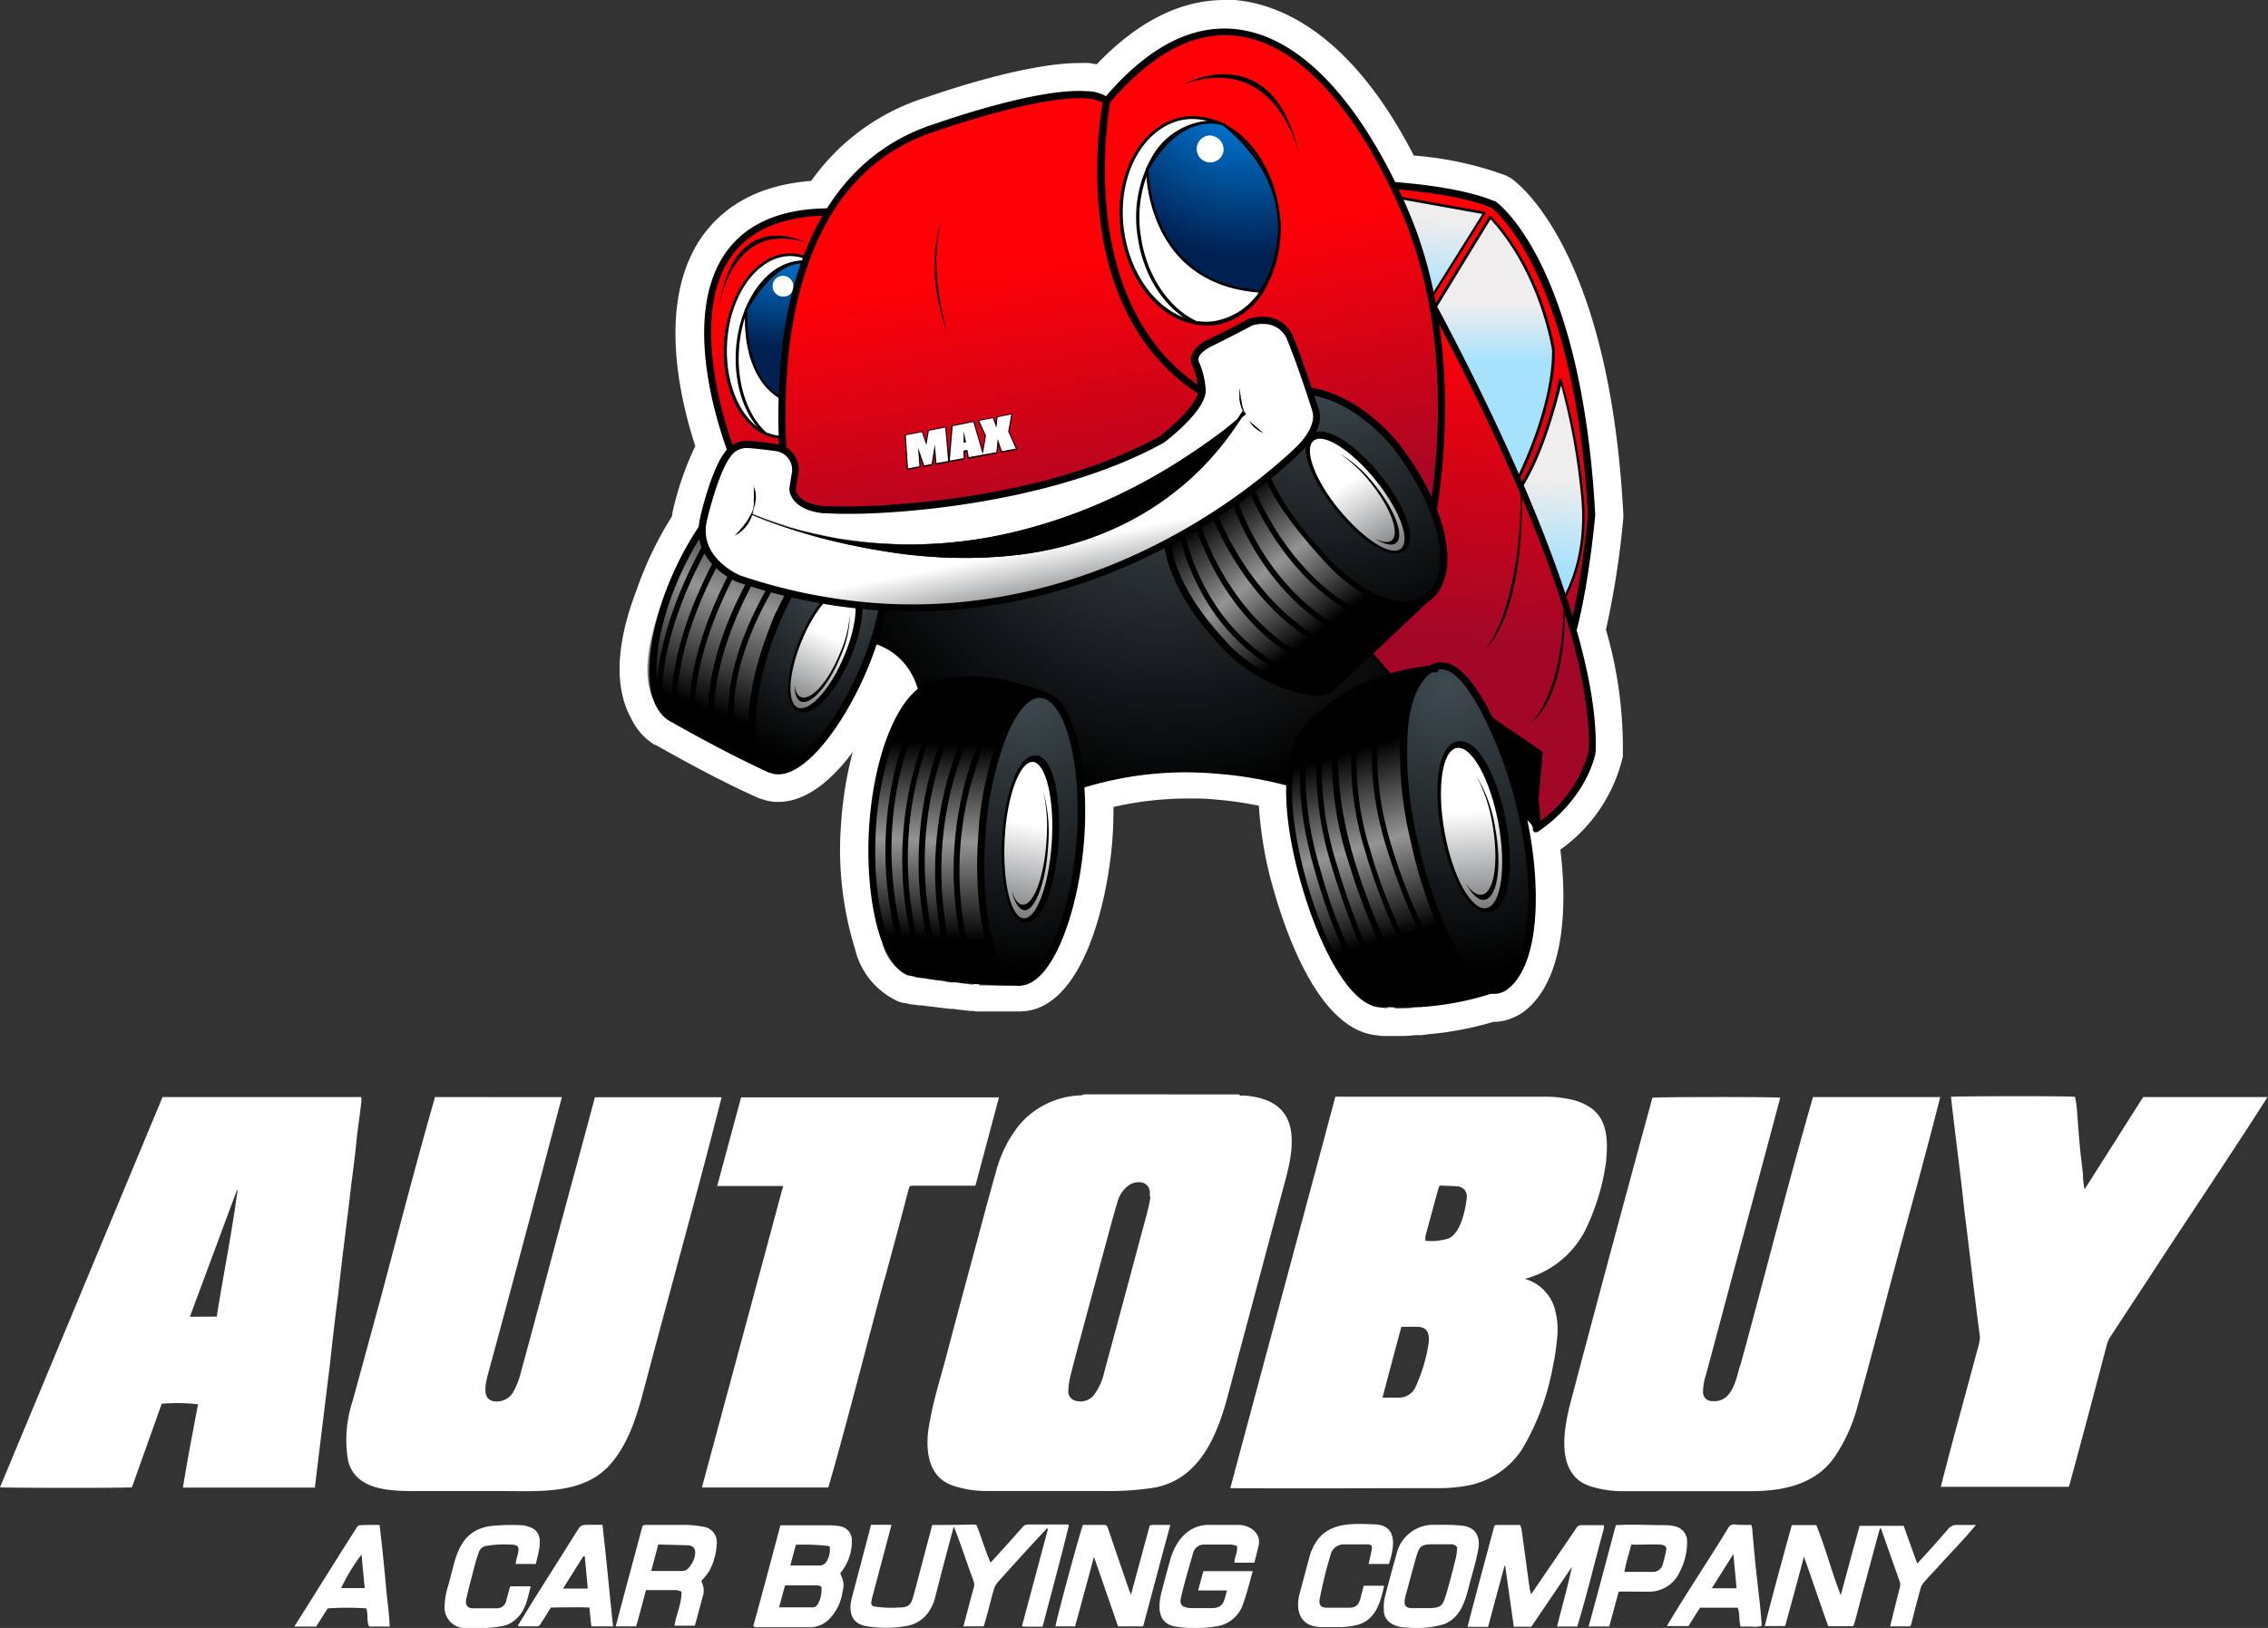 <?xml version="1.0" encoding="UTF-8" standalone="no"?>
<!DOCTYPE svg PUBLIC "-//W3C//DTD SVG 1.1//EN" "http://www.w3.org/Graphics/SVG/1.1/DTD/svg11.dtd">
<svg xmlns="http://www.w3.org/2000/svg" xmlns:xlink="http://www.w3.org/1999/xlink" viewBox="0 0 240.66 172.79"><rect x="0" y="0" width="240.66" height="172.79" fill="#333333" stroke="none"/><defs><style>.cls-1{fill:url(#linear-gradient);}.cls-2{fill:url(#linear-gradient-2);}.cls-3{fill:url(#linear-gradient-3);}.cls-4{fill:url(#radial-gradient);}.cls-5{fill:url(#radial-gradient-2);}.cls-6{isolation:isolate;}.cls-7{fill:#fff;}.cls-8{clip-path:url(#clip-path);}.cls-36,.cls-37,.cls-38,.cls-9{opacity:0.58;mix-blend-mode:screen;}.cls-9{fill:url(#linear-gradient-4);}.cls-10{fill:url(#linear-gradient-5);}.cls-11{clip-path:url(#clip-path-2);}.cls-12{fill:url(#linear-gradient-7);}.cls-13{clip-path:url(#clip-path-3);}.cls-14{fill:url(#linear-gradient-9);}.cls-15{clip-path:url(#clip-path-4);}.cls-16{fill:url(#linear-gradient-11);}.cls-17{fill:url(#linear-gradient-12);}.cls-18{fill:url(#linear-gradient-13);}.cls-19{fill:url(#radial-gradient-3);}.cls-20{fill:url(#radial-gradient-4);}.cls-21{fill:url(#radial-gradient-5);}.cls-22{fill:url(#linear-gradient-14);}.cls-23{fill:url(#radial-gradient-6);}.cls-24,.cls-25,.cls-27{fill:none;stroke:#241f20;stroke-linecap:round;stroke-linejoin:round;}.cls-24{stroke-width:0.23px;}.cls-25{stroke-width:0.28px;}.cls-26{fill:#241f20;}.cls-27{stroke-width:0.29px;}.cls-28{fill:url(#linear-gradient-15);}.cls-29{fill:url(#radial-gradient-7);}.cls-30{clip-path:url(#clip-path-5);}.cls-31{fill:url(#radial-gradient-9);}.cls-32{clip-path:url(#clip-path-6);}.cls-33{clip-path:url(#clip-path-7);}.cls-34{clip-path:url(#clip-path-8);}.cls-35{fill:url(#radial-gradient-11);}.cls-36{fill:url(#linear-gradient-16);}.cls-37{fill:url(#linear-gradient-17);}.cls-38{fill:url(#linear-gradient-18);}.cls-39{fill:url(#linear-gradient-19);}.cls-40{fill:url(#linear-gradient-20);}.cls-41{fill:url(#linear-gradient-21);}.cls-42{fill:url(#linear-gradient-22);}.cls-43{fill:url(#linear-gradient-23);}</style><linearGradient id="linear-gradient" x1="163.8" y1="19.96" x2="163.8" y2="27.89" gradientTransform="translate(-9.64 -8.47) rotate(4.24)" gradientUnits="userSpaceOnUse"><stop offset="0" stop-color="#efedee"/><stop offset="1" stop-color="#a7e2fc"/></linearGradient><linearGradient id="linear-gradient-2" x1="158.21" y1="32.26" x2="158.21" y2="38.34" gradientTransform="matrix(1, 0, 0, 1, 0, 0)" xlink:href="#linear-gradient"/><linearGradient id="linear-gradient-3" x1="178.16" y1="46.51" x2="178.16" y2="55.59" xlink:href="#linear-gradient"/><radialGradient id="radial-gradient" cx="124.09" cy="73.31" r="29.56" gradientTransform="translate(-9.64 -8.47) rotate(4.24)" gradientUnits="userSpaceOnUse"><stop offset="0" stop-color="#3f4a50"/><stop offset="1"/></radialGradient><radialGradient id="radial-gradient-2" cx="168.71" cy="69.13" r="30.44" xlink:href="#radial-gradient"/><clipPath id="clip-path"><path d="M81.84,81.68l-.4-.21a1.23,1.23,0,0,0,.4.21M70.68,75.76l10.76,5.71c-1.07-.76-3.57-4,1.26-16.37L86,60.3l-11-4.67S65.5,69.81,70.68,75.76"/></clipPath><linearGradient id="linear-gradient-4" x1="83.45" y1="52.74" x2="74.88" y2="75.27" gradientUnits="userSpaceOnUse"><stop offset="0"/><stop offset="0.5" stop-color="#fff"/><stop offset="1"/></linearGradient><linearGradient id="linear-gradient-5" x1="170.28" y1="30.09" x2="170.28" y2="63.72" gradientTransform="translate(-9.64 -8.47) rotate(4.24)" gradientUnits="userSpaceOnUse"><stop offset="0" stop-color="#ff0007"/><stop offset="1" stop-color="#a30727"/></linearGradient><clipPath id="clip-path-2"><polygon class="cls-1" points="151.2 32.71 157.53 22.61 147.23 20.75 151.2 32.71"/></clipPath><linearGradient id="linear-gradient-7" x1="163.8" y1="19.96" x2="163.8" y2="27.9" gradientTransform="translate(175.35 -136.87) rotate(90)" xlink:href="#linear-gradient"/><clipPath id="clip-path-3"><path class="cls-2" d="M151.59,33.75l9,18.1s4.3-7.85,4.28-14.65c0,0-1.14-8.21-6.68-14.17Z"/></clipPath><linearGradient id="linear-gradient-9" x1="158.33" y1="32.26" x2="158.33" y2="38.34" gradientTransform="translate(184.84 -123.15) rotate(86.1)" xlink:href="#linear-gradient"/><clipPath id="clip-path-4"><path class="cls-3" d="M160.79,52.49l4.44,12.11s3.47-4.23,2.61-12.19a62.39,62.39,0,0,0-2.27-12.07s-1.55,7.9-4.78,12.15"/></clipPath><linearGradient id="linear-gradient-11" x1="178.7" y1="46.51" x2="178.7" y2="55.59" gradientTransform="translate(212.87 -126.26) rotate(90)" xlink:href="#linear-gradient"/><linearGradient id="linear-gradient-12" x1="171.77" y1="30.09" x2="171.77" y2="63.72" xlink:href="#linear-gradient-5"/><linearGradient id="linear-gradient-13" x1="144.99" y1="21.81" x2="152.41" y2="52.01" xlink:href="#linear-gradient-5"/><radialGradient id="radial-gradient-3" cx="140.69" cy="39.37" r="29.52" gradientTransform="matrix(1, 0, 0, 1, 0, 0)" xlink:href="#radial-gradient"/><radialGradient id="radial-gradient-4" cx="136.78" cy="45.84" r="37.82" xlink:href="#radial-gradient"/><radialGradient id="radial-gradient-5" cx="88.93" cy="61.85" r="19.59" gradientTransform="matrix(1, 0, 0, 1, 0, 0)" xlink:href="#radial-gradient"/><linearGradient id="linear-gradient-14" x1="95.24" y1="34.04" x2="102.66" y2="64.23" xlink:href="#linear-gradient-5"/><radialGradient id="radial-gradient-6" cx="82.98" cy="23.42" r="13.57" gradientUnits="userSpaceOnUse"><stop offset="0" stop-color="#0095ff"/><stop offset="1" stop-color="#002051"/></radialGradient><linearGradient id="linear-gradient-15" x1="115.64" y1="29.02" x2="123.06" y2="59.22" xlink:href="#linear-gradient-5"/><radialGradient id="radial-gradient-7" cx="132.33" cy="7.67" r="19.66" xlink:href="#radial-gradient-6"/><clipPath id="clip-path-5"><path class="cls-4" d="M109.39,74c-5.9,4.76-6.41,20.81-4.25,26.78s5.69,1.79,5.69,1.79c6.42-10.88,3-24.55,3-24.55-1.17-3.45-2.46-4.26-3.35-4.32a1.61,1.61,0,0,0-1.07.3"/></clipPath><radialGradient id="radial-gradient-9" cx="124.09" cy="73.31" r="29.56" gradientTransform="translate(199.69 -36.27) rotate(90)" xlink:href="#radial-gradient"/><clipPath id="clip-path-6"><path d="M97.82,73.17c-3.57,3.84-3.71,6.64-3.71,6.64C90.88,92,93.57,98.11,94,100.13s2.78,3.15,2.78,3.15,7.12.87,7.46.89,3.08,0,3.08,0c-3.14-2.84-4.17-11.19-2.36-20.78s5.1-9.68,5.1-9.68a16.16,16.16,0,0,0-5.59-1.44,15,15,0,0,0-6.69.94"/></clipPath><clipPath id="clip-path-7"><path d="M151.35,71.12s-3.8-.47-9.83,3.61A10.38,10.38,0,0,0,136.74,85a52.83,52.83,0,0,0,3.64,14.49c2.93,6.59,6.08,7.1,6.08,7.1,4.34.6,12-1.51,12-1.51-1.37-.79-5.56-3.55-8.16-15.76s-.34-16,.63-17.18c.73-.86.6-1,.5-1h-.06"/></clipPath><clipPath id="clip-path-8"><path class="cls-5" d="M149.94,73.94c-2.37,5.45.73,16.75.73,16.75.46,5.19,3.4,9.82,6.12,13.58s9.06-4.58,4.08-19.67C157.7,75,155.1,71.08,153,70.93c-1.19-.09-2.21,1-3.07,3"/></clipPath><radialGradient id="radial-gradient-11" cx="168.71" cy="69.13" r="30.44" gradientTransform="matrix(0, 1, -1, 0, 242.13, -83.62)" xlink:href="#radial-gradient"/><linearGradient id="linear-gradient-16" x1="143.78" y1="79.6" x2="149.5" y2="99.1" xlink:href="#linear-gradient-4"/><linearGradient id="linear-gradient-17" x1="101.17" y1="78.91" x2="100.28" y2="99.69" xlink:href="#linear-gradient-4"/><linearGradient id="linear-gradient-18" x1="130.5" y1="52.92" x2="140.64" y2="66.61" xlink:href="#linear-gradient-4"/><linearGradient id="linear-gradient-19" x1="156.04" y1="86.11" x2="156.92" y2="101.01" gradientUnits="userSpaceOnUse"><stop offset="0" stop-color="#fff"/><stop offset="0.74" stop-color="#717376"/><stop offset="0.97" stop-color="#7e7d80"/></linearGradient><linearGradient id="linear-gradient-20" x1="157.09" y1="77.01" x2="157.93" y2="91.34" gradientTransform="matrix(0.97, 0.25, -0.25, 0.97, -23.36, -26.41)" xlink:href="#linear-gradient-19"/><linearGradient id="linear-gradient-21" x1="165.89" y1="27.49" x2="166.58" y2="39.34" gradientTransform="translate(-43.3 -37.55) rotate(29.27)" xlink:href="#linear-gradient-19"/><linearGradient id="linear-gradient-22" x1="44.77" y1="26.53" x2="45.52" y2="39.23" gradientTransform="translate(91.23 48.35) rotate(-27.54)" xlink:href="#linear-gradient-19"/><linearGradient id="linear-gradient-23" x1="123" y1="57.93" x2="125.5" y2="66.76" gradientTransform="translate(-9.64 -8.47) rotate(4.24)" xlink:href="#linear-gradient-19"/></defs><g class="cls-6"><g id="Layer_2" data-name="Layer 2"><g id="Logos"><path class="cls-7" d="M170.41,66.83A93.46,93.46,0,0,0,172.25,55a.49.49,0,0,0,0-.12,1.48,1.48,0,0,0,0-.21.86.86,0,0,0,0-.16c-1.47-27.43-10.8-34.79-11.87-35.56a4.28,4.28,0,0,0-.63-.34,36.33,36.33,0,0,0-9.73-2.1C143.08,3,135.29.36,131,0c-.36,0-.71,0-1.06,0-4.69,0-9.23,2.29-13.55,6.81-.27,0-.55-.09-.86-.12s-.67,0-1,0c-5.71,0-14.86,3.16-16.14,3.61A23.48,23.48,0,0,0,86.08,19.2c-5.17.4-9,2.35-11.53,5.83-4.9,6.88-2.4,17.34-.77,22.32a32.45,32.45,0,0,0-2.44,7.13c0,.13,0,.26-.07.38a37.37,37.37,0,0,0-3,5.85c-.26.63-.49,1.25-.7,1.86-1.71,4.43-2.77,9.68-.63,13.61a6.65,6.65,0,0,0,2.53,2.88l.09,0c3.18,1.79,6.95,3.86,10.77,5.57h0a3.73,3.73,0,0,0,.56.2,5.2,5.2,0,0,0,1.3.28l.41,0c3.07,0,5.79-2.48,7.89-5.3a39.17,39.17,0,0,0-1.24,7.59,35.63,35.63,0,0,0,1.4,13.07c.08.25.14.47.18.65a8.21,8.21,0,0,0,4.13,5,2.88,2.88,0,0,0,1.2.36,2.44,2.44,0,0,0,.55.12l.86.11.33,0,.32.06.93.11,1.17.14.49.06.27,0h.08l.29.05,1.48.17c.11,0,.22,0,.33,0l.36.05.15,0h1.75c.7,0,1.41,0,2.11,0h.74c6.47-.22,9.11-11.41,9.65-18,.09-1.12.14-2.38.13-3.7a35.86,35.86,0,0,1,8-.9c.89,0,1.79,0,2.68.1a36.93,36.93,0,0,1,4.75.67A41.29,41.29,0,0,0,134.75,93c1,3.83,4.61,16.38,11.43,16.89h0l.37.07.55,0h.45c.13,0,.26,0,.4,0h.26c.6,0,1.25,0,1.93-.09l.37,0h0l.33,0,.75-.1a34.84,34.84,0,0,0,6.87-1.31,5.13,5.13,0,0,0,2.11-.45,6.23,6.23,0,0,0,.88-.46l.19-.13c4.14-3.08,4.77-10.45,3.93-17.24a16.81,16.81,0,0,0,6.63-9.87s0-.07,0-.11a1.76,1.76,0,0,0,0-.33h0A44.72,44.72,0,0,0,170.41,66.83Z"/><path d="M81.84,81.68l-.4-.21a1.23,1.23,0,0,0,.4.21M70.68,75.76l10.76,5.71c-1.07-.76-3.57-4,1.26-16.37L86,60.3l-11-4.67S65.5,69.81,70.68,75.76"/><g class="cls-8"><rect x="63.57" y="54.19" width="23.84" height="28.51" transform="translate(-6.49 7.92) rotate(-5.76)"/></g><path class="cls-9" d="M79.21,57.62l-1.36-.57C76,60,71.13,68.67,71.9,76.64l1.27.68C72.5,69.27,77.35,60.6,79.21,57.62Zm-1.91-.8-1.16-.49c-1.91,3.12-6.61,11.67-5.8,19.48l.94.5C70.69,68.34,75.45,59.81,77.3,56.82Zm3.89,1.64-1.43-.6c-1.81,2.89-6.82,11.74-6,19.79l1.65.88C73.91,70.66,79.11,61.66,81.19,58.46Zm-.2,23a1.32,1.32,0,0,0,.41.21ZM85.53,60.3l-1.64-.7c-2.1,3-8.2,12.68-5.23,20.63L81,81.47c-1.07-.76-3.56-4,1.27-16.37Zm-9.94-4.2-1.1-.47S65.82,68.68,69.69,75C69.28,67.32,73.69,59.21,75.59,56.1Zm7.74,3.27-1.58-.67c-2,3.12-7.39,12.43-5.6,20.2l1.75.93C75.38,71.83,81.17,62.47,83.33,59.37Z"/><path class="cls-10" d="M146.58,19.61s7.63.33,11.87,2.1c0,0,9,6.38,10.43,33,0,0-.75,8.57-2.33,13.43l-3.36-.49-8.58-21.89-6.52-10.45Z"/><path d="M166.52,68.48h0L163.13,68a.39.39,0,0,1-.3-.24l-8.57-21.86-6.49-10.41a.49.49,0,0,1-.06-.17L146.2,19.65a.41.41,0,0,1,.1-.3.42.42,0,0,1,.3-.12s.48,0,1.27.08c2.65.2,7.57.72,10.73,2.05l.07,0c.38.26,9.17,6.78,10.6,33.25v.06c0,.08-.78,8.66-2.35,13.51A.38.38,0,0,1,166.52,68.48Zm-3.06-1.22,2.82.41c1.44-4.67,2.17-12.48,2.22-13-1.36-25.23-9.67-32.17-10.24-32.62-3.18-1.31-8.36-1.81-10.45-2L147,20l1.46,15.13,6.46,10.36a.09.09,0,0,1,0,.07Z"/><polygon class="cls-1" points="151.2 32.71 157.53 22.61 147.23 20.75 151.2 32.71"/><g class="cls-11"><rect class="cls-12" x="146.18" y="21.73" width="11.63" height="10.42" transform="translate(113.89 176.52) rotate(-85.76)"/></g><path d="M151.19,32.85h0a.16.16,0,0,1-.12-.09l-4-12a.17.17,0,0,1,0-.14.12.12,0,0,1,.13,0l10.31,1.85a.13.13,0,0,1,.1.09.12.12,0,0,1,0,.13l-6.33,10.1A.14.14,0,0,1,151.19,32.85Zm-3.75-11.91,3.8,11.44,6.06-9.67Z"/><path class="cls-2" d="M151.59,33.75l9,18.1s4.3-7.85,4.28-14.65c0,0-1.14-8.21-6.68-14.17Z"/><g class="cls-13"><rect class="cls-14" x="144.01" y="30.28" width="28.64" height="14.16" transform="translate(110.29 192.79) rotate(-86.1)"/></g><path d="M160.54,52a.15.15,0,0,1-.11-.08l-9-18.1a.12.12,0,0,1,0-.13L158,23a.13.13,0,0,1,.1-.06.13.13,0,0,1,.12,0C163.76,28.86,165,37.1,165,37.18c0,6.78-4.25,14.66-4.29,14.73a.16.16,0,0,1-.13.08Zm-8.79-18.23,8.81,17.78c.71-1.38,4.15-8.31,4.13-14.34,0-.06-1.18-8.09-6.52-13.94Z"/><path class="cls-3" d="M160.79,52.49l4.44,12.11s3.47-4.23,2.61-12.19a62.39,62.39,0,0,0-2.27-12.07s-1.55,7.9-4.78,12.15"/><g class="cls-15"><rect class="cls-16" x="152.93" y="48.2" width="24.23" height="8.48" transform="translate(100.54 213.15) rotate(-85.76)"/></g><path d="M165.22,64.75h0a.14.14,0,0,1-.11-.09l-4.45-12.11a.15.15,0,0,1,0-.13c3.18-4.18,4.75-12,4.76-12.1a.18.18,0,0,1,.13-.12.15.15,0,0,1,.15.1A64,64,0,0,1,168,52.39c.86,7.93-2.6,12.26-2.64,12.3A.14.14,0,0,1,165.22,64.75ZM161,52.52l4.32,11.79c.66-.94,3.17-5.05,2.43-11.89a69.6,69.6,0,0,0-2.1-11.52C165.18,42.74,163.64,48.91,161,52.52Z"/><path class="cls-17" d="M147.62,24.5s22,37.14,21.31,55.27c0,0-.77,4.62-5.92,8.17,0,0,.7-8-6-12.24L148,73.11l-4-3.8Z"/><path d="M163,88.33l-.16,0a.38.38,0,0,1-.19-.37c0-.08.59-7.81-5.78-11.86l-9-2.57a.51.51,0,0,1-.16-.09l-4-3.8a.4.4,0,0,1-.11-.31l3.64-44.81a.37.37,0,0,1,.29-.34.38.38,0,0,1,.42.18c.22.37,22.07,37.44,21.36,55.47v0c0,.2-.86,4.83-6.08,8.43A.45.45,0,0,1,163,88.33ZM148.15,72.77l9,2.56.1,0c5.57,3.51,6.17,9.63,6.2,11.81a13.37,13.37,0,0,0,5.14-7.45c.61-16.12-17.1-47.79-20.65-54l-3.53,43.41Z"/><path class="cls-18" d="M151.67,56.47S155.86,38.75,149.3,23,130-6.35,115.82,12.75c0,0-1.84,22.74,8.78,28.68s27.07,15,27.07,15"/><path d="M151.64,56.85a.3.3,0,0,1-.16-.05c-.16-.09-16.57-9.16-27.07-15-10.71-6-9-28.11-9-29.05a.5.5,0,0,1,.08-.2c4.95-6.68,10.08-9.87,15.26-9.49,9.94.74,16.52,14.08,18.89,19.79,6.52,15.72,2.42,33.56,2.38,33.74a.41.41,0,0,1-.22.26A.29.29,0,0,1,151.64,56.85Zm-35.45-44c-.11,1.7-1.32,22.67,8.6,28.21,9.51,5.32,23.88,13.27,26.61,14.78.6-3,3.37-18.74-2.45-32.77-2.32-5.57-8.73-18.61-18.23-19.31C125.84,3.43,121,6.5,116.19,12.89Z"/><path class="cls-19" d="M134.56,42.83s2.92-3.76,9.6.61A20.52,20.52,0,0,1,152,53.7c2.59,7.15.91,10.84-4.16,10.29S135.17,53.2,134.49,50.75s-2-5.88.07-7.92"/><path class="cls-20" d="M139.07,84c-16.86-5.65-29.51,1.6-29.51,1.6S98.89,80.28,97.82,74.29s-6-6.35-6-6.35l0-7.88,34.58-6.53L144.2,67.88,149,73.25l5.07.13,9.55,6.52-.69,8s-.85-1.87-2-.74S139.07,84,139.07,84"/><path d="M109.54,85.76h-.05c-.44-.22-10.74-5.44-11.81-11.43-1-5.8-5.87-6.24-5.91-6.24a.15.15,0,0,1-.14-.14l0-7.88a.14.14,0,0,1,.12-.14l34.57-6.53a.14.14,0,0,1,.12,0l17.87,14.35L149,73.11l5,.13a.11.11,0,0,1,.08,0l9.55,6.51a.15.15,0,0,1,.07.13l-.7,8a.16.16,0,0,1-.12.13.15.15,0,0,1-.15-.08s-.45-1-1.09-1a.9.9,0,0,0-.7.32c-.16.15-.58.31-2.39.18-5.58-.42-19.42-3.29-19.56-3.32a41.19,41.19,0,0,0-10-2,36.86,36.86,0,0,0-19.37,3.62A.15.15,0,0,1,109.54,85.76Zm-17.62-18c.8.12,5.06,1,6,6.46S108.65,85,109.55,85.46A37.38,37.38,0,0,1,129,81.83a41.88,41.88,0,0,1,10.09,2c.12,0,13.95,2.9,19.51,3.31,1.73.13,2.09,0,2.17-.1a1.2,1.2,0,0,1,.92-.39,1.58,1.58,0,0,1,1.09.77l.66-7.5L154,73.53l-5-.14a.21.21,0,0,1-.11,0L144.1,68l-17.81-14.3L91.9,60.18Z"/><path class="cls-21" d="M84.28,62.15s-7.76,14.77-2.73,19.3c0,0,4,3.16,10.76-11.94,0,0,1.62-4.3,1.32-6.51Z"/><path class="cls-22" d="M77.87,48.69S66.46,21.16,89.76,22.56c0,0-8.12,9.18-3.52,32.76,0,0-4.92,1.41-8.37-6.63"/><path d="M85,55.78c-1.72-.13-5-1.2-7.44-6.94-.25-.59-5.91-14.5-.52-22.07,2.43-3.41,6.73-5,12.78-4.6a.41.41,0,0,1,.34.24.39.39,0,0,1-.07.4c-.08.09-7.93,9.35-3.43,32.43a.38.38,0,0,1-.28.44A4.11,4.11,0,0,1,85,55.78ZM89,22.9c-5.39-.18-9.22,1.27-11.39,4.31-5.14,7.23.55,21.19.61,21.34C80.53,53.91,83.47,54.9,85,55a3.76,3.76,0,0,0,.78,0C82,34.81,87.32,25.29,89,22.9Z"/><path class="cls-7" d="M89.92,37.2c-.4,5.35-3.62,9.47-7.19,9.2S76.58,41.59,77,36.24s3.61-9.46,7.19-9.2,6.15,4.82,5.75,10.16"/><path d="M82.72,46.54c-3.65-.27-6.29-4.89-5.88-10.31s3.69-9.6,7.34-9.33,6.28,4.9,5.88,10.31S86.37,46.81,82.72,46.54Zm1.44-19.35c-3.49-.26-6.65,3.8-7,9.06s2.13,9.75,5.62,10,6.65-3.81,7-9.07S87.65,27.44,84.16,27.19Z"/><path class="cls-7" d="M81.35,46.07C79.24,44.37,78,40.9,78.24,37c.4-5.34,3.62-9.46,7.19-9.2a3.6,3.6,0,0,1,1.34.31"/><path d="M81.33,46.21a.11.11,0,0,1-.07,0c-2.2-1.78-3.44-5.39-3.16-9.19.4-5.42,3.7-9.6,7.34-9.33a3.76,3.76,0,0,1,1.39.32.14.14,0,0,1-.12.26,3.53,3.53,0,0,0-1.29-.3c-3.49-.25-6.65,3.81-7,9.07-.27,3.72.93,7.23,3.06,9a.14.14,0,0,1,0,.2A.15.15,0,0,1,81.33,46.21Z"/><path class="cls-23" d="M79.18,32.83s-.89,8,4.81,9.93c0,0-.08-9.54,2-14.81,0,0-3.07-1.48-6.81,4.88"/><path d="M84,42.9h0c-5.75-2-4.92-10-4.91-10.09s0,0,0-.05c2.73-4.64,5.11-5.18,6.29-5.1a2.09,2.09,0,0,1,.7.16.16.16,0,0,1,.07.18c-2,5.19-2,14.67-2,14.76a.17.17,0,0,1,0,.12A.12.12,0,0,1,84,42.9Zm-4.66-10c0,.52-.62,7.75,4.53,9.69,0-1.4.11-9.69,2-14.53a1.94,1.94,0,0,0-.47-.08C84.22,27.86,82,28.39,79.32,32.87Z"/><path class="cls-7" d="M84.18,30.35a1,1,0,0,1-1,1.12,1.1,1.1,0,1,1,1-1.12"/><path d="M82.4,82.18a2.31,2.31,0,0,1-.82-.21c-2.88-1.34-2.81-8.16.16-15.51,2.56-6.42,6.53-10.92,9.44-10.7a2.49,2.49,0,0,1,1.1.34C95.13,57.77,95,63.88,92.05,71,89.65,76.72,85.56,82.41,82.4,82.18Zm8.72-25.66c-2.54-.18-6.27,4.21-8.67,10.23-3,7.44-2.7,13.51-.54,14.52s6.64-3.9,9.44-10.6c2.73-6.51,3-12.48.55-13.91A2.09,2.09,0,0,0,91.12,56.52Z"/><path d="M81.72,82a.28.28,0,0,1-.13,0C77.83,80.28,74.13,78.26,71,76.5c-2.83-1.73-2.82-7.75,0-14.65,2.89-7.06,7.5-12,10.49-11.24v0c1.08,0,5.1.79,10.82,5.51a.38.38,0,1,1-.49.59c-6.35-5.24-10.3-5.36-10.42-5.36h-.1c-2.59-.66-6.89,4.18-9.59,10.78-2.61,6.34-2.76,12.23-.34,13.7,3.09,1.74,6.77,3.75,10.5,5.43a.39.39,0,0,1,.2.51A.39.39,0,0,1,81.72,82Z"/><path class="cls-24" d="M114.56,89.25c-.65,8-3.51,14.78-6.39,14.88s-4.68-7.11-4-15.64,3.52-15.33,6.42-14.87S115.22,81.28,114.56,89.25Z"/><path class="cls-25" d="M111.73,88.14c-.21,2.73-1.3,4.91-2.44,4.86s-1.87-2.38-1.66-5.18,1.31-5,2.45-4.86S112,85.42,111.73,88.14Z"/><path class="cls-26" d="M159.38,104.9c-1.77.8-3.59-1.29-4.84-3.49a47.07,47.07,0,0,1-4.38-12.17A39.19,39.19,0,0,1,149.1,77c.36-3.52,1.77-5.85,3.37-6.28s3.19,1.12,5,4.28a44.58,44.58,0,0,1,4.15,11.28c1.78,7.77,1.46,16-1.84,18.44a1.85,1.85,0,0,1-.37.19M153,71a2.12,2.12,0,0,0-.43.06c-1.46.39-2.77,2.58-3.11,6a39.06,39.06,0,0,0,1,12.14c2.57,11.45,6.85,17.06,9.2,15.28,2.8-2.09,3.53-9.81,1.6-18.1a43.61,43.61,0,0,0-4.11-11.18C155.63,72.44,154.35,71,153,71"/><path class="cls-26" d="M159.71,104.73a30.29,30.29,0,0,1-12.5,1.91c-3.44.87-7.35-6.62-9.3-14.42s-1.48-13.37,1.55-16a21,21,0,0,1,12.83-5.51h.22c0,.12,0,.25,0,.37h-.21a21.14,21.14,0,0,0-12.68,5.34l0,0c-2.85,2.41-3.33,8-1.39,15.73s5.74,14.93,8.94,14.09h0a30.69,30.69,0,0,0,12.53-1.86c0,.11,0,.21,0,.32"/><path class="cls-27" d="M158.21,86c.66,2.89.24,5.4-1,5.8s-2.74-1.65-3.43-4.67-.24-5.76,1-6S157.55,83.09,158.21,86Z"/><path class="cls-28" d="M83.66,53.6S77.93,20.2,99.42,13.49c0,0,14.85-5.28,18-2.77,0,0-4.84,24,12.49,32.2A61.58,61.58,0,0,1,83.66,53.6"/><path d="M89.6,54.73c-2-.15-4-.4-6-.75a.37.37,0,0,1-.31-.31A65.66,65.66,0,0,1,83.1,36c1.66-12.18,7.27-20.1,16.21-22.89.42-.15,10.81-3.82,16-3.43a4.12,4.12,0,0,1,2.36.73.4.4,0,0,1,.14.37c0,.24-4.58,23.83,12.27,31.78a.4.4,0,0,1,.22.3.42.42,0,0,1-.14.35A62.66,62.66,0,0,1,89.6,54.73ZM84,53.27c1.87.32,3.77.55,5.65.69a62.09,62.09,0,0,0,39.53-11c-6.87-3.48-11.15-10.1-12.39-19.18A44.82,44.82,0,0,1,117,10.89a4.27,4.27,0,0,0-1.75-.44c-5-.37-15.6,3.36-15.71,3.4-8.77,2.74-14,10.23-15.69,22.27A65.21,65.21,0,0,0,84,53.27Z"/><path d="M148.62,64.59c-3-.22-6.72-2.7-9.85-6.61-5.3-6-7.2-12-4.72-15.06a5.13,5.13,0,0,1,4.61-1.8c3.14.24,6.75,2.41,9.65,5.81,5,6.45,6.66,13.1,4.07,16.2A4.23,4.23,0,0,1,148.62,64.59Zm-10-22.7a4.32,4.32,0,0,0-3.95,1.5c-2.2,2.71-.26,8.5,4.71,14.1,3,3.71,6.53,6.13,9.32,6.34a3.53,3.53,0,0,0,3.11-1.19c2.32-2.77.61-9.18-4.08-15.22C145,44.18,141.55,42.11,138.6,41.89Z"/><path class="cls-7" d="M135.56,22.25c.85,6-2.14,11.4-6.68,12s-8.91-3.7-9.77-9.71,2.14-11.39,6.68-12,8.91,3.7,9.77,9.71"/><path d="M127.49,34.51c-4.18-.31-7.78-4.48-8.55-9.9-.86-6.09,2.2-11.58,6.83-12.24a7.26,7.26,0,0,1,1.4,0c4.19.31,7.79,4.48,8.56,9.9a13,13,0,0,1-1.34,8.14,7.56,7.56,0,0,1-5.49,4.1A6.63,6.63,0,0,1,127.49,34.51Zm-.34-21.84a6,6,0,0,0-1.34,0c-4.44.63-7.37,5.95-6.53,11.85.75,5.27,4.21,9.31,8.24,9.61a6.68,6.68,0,0,0,1.34-.05,7.22,7.22,0,0,0,5.23-3.92,12.76,12.76,0,0,0,1.3-7.93C134.64,17,131.17,13,127.15,12.67Z"/><path class="cls-7" d="M127.06,34.29c-3.06-1.33-5.55-4.82-6.17-9.2-.86-6,2.13-11.4,6.67-12a5.21,5.21,0,0,1,1.76,0"/><path d="M127.05,34.46l-.06,0c-3.2-1.38-5.66-5-6.27-9.33A13,13,0,0,1,122.05,17a7.56,7.56,0,0,1,5.49-4.1,5.24,5.24,0,0,1,1.81,0,.18.18,0,0,1,.14.2.16.16,0,0,1-.2.14,5.11,5.11,0,0,0-1.7,0,7.25,7.25,0,0,0-5.24,3.92,12.75,12.75,0,0,0-1.29,7.93c.59,4.16,3,7.72,6.07,9.06a.16.16,0,0,1,.09.22A.18.18,0,0,1,127.05,34.46Z"/><path d="M161.49,52.25S162,64.39,157.57,69c0,0,3.82-4.08,3.82-17.31Z"/><path d="M166,63.63s.7,9.66-3.65,13.24c0,0,3.75-3.18,3.55-13.69Z"/><path class="cls-29" d="M121.75,17.94s-.27,12.13,12,13c0,0,6.54-9.09-3.88-17.73,0,0-4.31-1.8-8.14,4.74"/><path d="M133.67,31.06c-12.19-.91-12.06-13-12.06-13.12a.14.14,0,0,1,0-.07c2.71-4.63,5.68-5.13,7.22-5a4.37,4.37,0,0,1,1.1.22l0,0c10.4,8.62,4,17.82,3.91,17.91a.16.16,0,0,1-.13.06ZM121.89,18c0,.72.21,11.94,11.8,12.8h0c.55-.83,5.83-9.39-3.88-17.45C129.51,13.21,125.5,11.84,121.89,18Z"/><path class="cls-7" d="M129.84,15.92a1.43,1.43,0,1,1-1.48-1.54,1.51,1.51,0,0,1,1.48,1.54"/><path d="M100,23.24s-.07.18-.16.51c0,.16-.1.36-.14.59s-.09.49-.15.78-.09.59-.11.92,0,.68-.07,1,0,.74,0,1.11,0,.76.06,1.15,0,.77.1,1.14.08.75.15,1.1.12.7.17,1l.2.91c.06.29.11.55.18.78s.1.43.15.59c.08.33.12.52.12.52h0s0,0,0,0-.06-.18-.16-.51l-.19-.58c-.08-.23-.15-.48-.22-.77s-.15-.58-.23-.91-.14-.67-.21-1-.11-.73-.17-1.11-.08-.77-.12-1.16,0-.77,0-1.16,0-.76,0-1.12.06-.72.11-1,.1-.64.15-.93.12-.54.19-.77.13-.42.18-.59a4.63,4.63,0,0,1,.21-.49,0,0,0,0,1,0,0s0,0,0,0"/><path d="M125.69,8.9s9.55-5.19,12.24,7.83c0,0-2.14-11.25-12.24-7.83"/><path d="M85.57,25.76s-7.78-4.14-9.31,7.09c0,0,1.18-9.69,9.31-7.09"/><path class="cls-4" d="M109.39,74c-5.9,4.76-6.41,20.81-4.25,26.78s5.69,1.79,5.69,1.79c6.42-10.88,3-24.55,3-24.55-1.17-3.45-2.46-4.26-3.35-4.32a1.61,1.61,0,0,0-1.07.3"/><g class="cls-30"><rect class="cls-31" x="93.39" y="83" width="33.21" height="14.67" transform="translate(11.77 193.35) rotate(-85.76)"/></g><path d="M97.82,73.17c-3.57,3.84-3.71,6.64-3.71,6.64C90.88,92,93.57,98.11,94,100.13s2.78,3.15,2.78,3.15,7.12.87,7.46.89,3.08,0,3.08,0c-3.14-2.84-4.17-11.19-2.36-20.78s5.1-9.68,5.1-9.68a16.16,16.16,0,0,0-5.59-1.44,15,15,0,0,0-6.69.94"/><g class="cls-32"><rect x="84.17" y="78.97" width="31.88" height="17.81" transform="translate(5.07 181.22) rotate(-85.76)"/></g><path d="M151.35,71.12s-3.8-.47-9.83,3.61A10.38,10.38,0,0,0,136.74,85a52.83,52.83,0,0,0,3.64,14.49c2.93,6.59,6.08,7.1,6.08,7.1,4.34.6,12-1.51,12-1.51-1.37-.79-5.56-3.55-8.16-15.76s-.34-16,.63-17.18c.73-.86.6-1,.5-1h-.06"/><g class="cls-33"><rect x="127.41" y="66.89" width="39.59" height="43.73" transform="translate(-23.94 72.79) rotate(-25.76)"/></g><path class="cls-5" d="M149.94,73.94c-2.37,5.45.73,16.75.73,16.75.46,5.19,3.4,9.82,6.12,13.58s9.06-4.58,4.08-19.67C157.7,75,155.1,71.08,153,70.93c-1.19-.09-2.21,1-3.07,3"/><g class="cls-34"><rect class="cls-35" x="138.45" y="79.65" width="36.53" height="19.73" transform="translate(55.85 239.18) rotate(-85.76)"/></g><g class="cls-6"><polygon points="100.97 45.16 103.36 44.69 104.4 48.23 104.37 48.39 102.71 48.7 102.55 47.93 102.36 47.96 102.35 48.76 100.64 49.07 100.97 45.16"/><polygon points="104.15 48.27 104.51 46.3 103.74 44.61 105.43 44.28 105.67 44.93 105.75 44.22 107.45 43.88 107.1 45.82 107.96 47.73 106.23 48.05 105.93 47.17 105.84 48.12 104.15 48.43 104.15 48.27"/></g><polygon points="96 46.14 97.89 45.77 98.26 46.81 98.46 45.66 100.4 45.27 100.74 49.06 99.25 49.33 99.16 48.16 98.95 49.38 97.99 49.56 97.6 48.45 97.69 49.62 96.24 49.88 96 46.14"/><g class="cls-6"><path class="cls-7" d="M104.3,48.25l-1.5.27-.15-.77-.41.08v.79l-1.46.27.31-3.66,2.19-.44,1,3.41v0ZM102.21,47l.3-.06-.26-1.18,0,1.24"/><polygon class="cls-7" points="107.31 43.99 106.98 45.8 107.79 47.61 106.31 47.88 105.87 46.59 105.73 47.99 104.3 48.25 104.27 48.25 104.28 48.2 104.63 46.25 103.91 44.66 105.35 44.38 105.73 45.4 105.85 44.28 107.31 43.99"/></g><polygon class="cls-7" points="100.3 45.38 100.61 48.93 99.36 49.15 99.2 47.19 98.85 49.25 98.07 49.39 97.42 47.53 97.56 49.48 96.35 49.71 96.12 46.2 97.82 45.87 98.3 47.24 98.56 45.72 100.3 45.38"/><path class="cls-36" d="M146.88,72.21a19.18,19.18,0,0,0-1.94.82,31.09,31.09,0,0,0,.43,17.12A57.87,57.87,0,0,0,153,106.57c.82-.15,1.61-.31,2.33-.48-2.15-2.28-5.56-7.43-8.26-16.31C144.4,81.07,145.91,74.84,146.88,72.21Zm3.4,17.42c-2.92-12.13-.75-16,.19-17.19.71-.88.57-1,.47-1h-.06a9.48,9.48,0,0,0-3.28.53c-.89,2.21-2.77,8.51,0,17.64,3.07,10.08,6.76,14.67,8.4,16.32,1.67-.4,2.83-.75,2.83-.75C157.45,104.42,153.2,101.77,150.28,89.63Zm-6-16.25c-.55.29-1.13.64-1.74,1-.49,2.16-1.43,8.33,1.17,16.9a70.21,70.21,0,0,0,6.91,15.62c.58-.07,1.17-.15,1.75-.24a60.4,60.4,0,0,1-7.52-16.36A31.89,31.89,0,0,1,144.24,73.38Zm-6,4.81a10.19,10.19,0,0,0-1.65,7.46,52.74,52.74,0,0,0,4,14.4c1.7,3.57,3.41,5.31,4.62,6.16a60,60,0,0,1-5.61-13.38C137.49,85.74,137.78,80.83,138.28,78.19Zm1.78-2a11,11,0,0,0-.9.91c-.55,2-1.47,7.31,1.05,15.58a56.62,56.62,0,0,0,6.12,14.15,2.06,2.06,0,0,0,.57.18l.44,0a89.93,89.93,0,0,1-6.06-15.15A35,35,0,0,1,140.06,76.17Zm1.74-1.31-.65.45-.38.29a33.87,33.87,0,0,0,1.07,16.11A88.61,88.61,0,0,0,148,107.06a17.67,17.67,0,0,0,1.9-.08,70.37,70.37,0,0,1-6.81-15.5A35,35,0,0,1,141.8,74.86Z"/><path d="M158.35,105.48c-1.75-.13-3.25-2.16-4.21-3.85a47.09,47.09,0,0,1-4.43-12.28A39.68,39.68,0,0,1,148.66,77c.35-3.52,1.78-6.11,3.64-6.61a2.24,2.24,0,0,1,.81-.08c1.47.1,2.89,1.51,4.6,4.54a44.36,44.36,0,0,1,4.18,11.38c1.64,7.15,1.72,16.09-2,18.83a2.65,2.65,0,0,1-.46.25A2.33,2.33,0,0,1,158.35,105.48Zm-5.29-34.43a1.78,1.78,0,0,0-.56.06c-1.27.34-2.71,2.31-3.08,5.94a39.09,39.09,0,0,0,1,12.13,46.76,46.76,0,0,0,4.35,12.07c1.2,2.12,2.51,3.38,3.6,3.46a1.51,1.51,0,0,0,.75-.13,2,2,0,0,0,.32-.17c2.86-2.13,3.57-9.72,1.66-18A44.43,44.43,0,0,0,157,75.21C155.51,72.5,154.21,71.14,153.06,71.05Z"/><path d="M146.4,106.92c-3.56-.27-7-7.77-8.74-14.63-2-7.93-1.46-13.53,1.6-16.19l.06,0h0a3.52,3.52,0,0,0,.31-.26c1.26-1.12,5.08-4.52,12.54-5.24h.43l0,.75-.4,0a21,21,0,0,0-12.22,5c-.23.2-.32.28-.4.3-2.76,2.38-3.23,7.89-1.3,15.52,1.65,6.62,5,13.78,8.1,14a1.7,1.7,0,0,0,.6,0l.09,0a30.61,30.61,0,0,0,12.47-1.84l.26-.1,0,.73-.12,0a30.41,30.41,0,0,1-12.55,1.93A2.42,2.42,0,0,1,146.4,106.92Z"/><path class="cls-37" d="M102.72,72.58c-.45,0-.89,0-1.3.07-2.64,4.29-8.19,15.94-2.85,31.27l1.07.13A37,37,0,0,1,102.72,72.58Zm-2,.16a15,15,0,0,0-1.82.38c-2.83,5.19-7.06,16.36-1.8,30.62l.86.1A37,37,0,0,1,100.68,72.74Zm4.32,0-.78-.08-.8,0c-2.51,3.93-8.58,15.79-3.13,31.55l.86.1A36.71,36.71,0,0,1,105,72.7Zm4.8,1.36a16.11,16.11,0,0,0-2.36-.86,35.36,35.36,0,0,0-3.52,31.36H104c.34,0,3.08,0,3.08,0-3.14-2.83-4.16-11.19-2.36-20.77S109.8,74.06,109.8,74.06Zm-11.74-.7-.54.2C94,77.4,93.81,80.2,93.81,80.2c-3.23,12.15-.53,18.3-.07,20.32a5.36,5.36,0,0,0,2.65,3.08A37.21,37.21,0,0,1,98.06,73.36Zm8.78-.32c-.4-.1-.8-.18-1.19-.25-2,3-9.22,15-3.85,31.52l1.47.18A36,36,0,0,1,106.84,73Z"/><path d="M108.06,104.59c-3.39-.25-4.82-8.36-4.25-16a35.49,35.49,0,0,1,2.33-10.78c1.3-3.11,2.92-4.69,4.54-4.43,3.49.62,4.94,8.64,4.34,16s-3.31,15.12-6.77,15.23Zm2.38-30.52c-1.19-.09-2.5,1.36-3.6,4a35.2,35.2,0,0,0-2.27,10.54c-.66,8.9,1.3,15.06,3.55,15.22h.11c2.62-.09,5.38-6.75,6-14.53s-1.06-14.75-3.7-15.22Z"/><path d="M103.2,104.43a59.42,59.42,0,0,1-6.51-.84c-3.4-.73-4.94-8.67-4.46-15.91.53-8,3.35-14.52,6.57-15.25h0l.06,0c3.09-1.11,7.3-.78,11.85.95a.38.38,0,1,1-.27.71c-4.38-1.66-8.4-2-11.32-.94a.88.88,0,0,1-.23.07c-2.79.69-5.45,7.19-5.93,14.54-.51,7.63,1.25,14.55,3.84,15.11a60.55,60.55,0,0,0,11.4,1,.38.38,0,0,1,0,.76C106.57,104.61,104.88,104.56,103.2,104.43Z"/><path d="M134.88,50.58l-11,7s2.07,8.37,6.89,11.82,9.46,4.62,10,4.33,10-9.55,10-9.55-6.93.59-11.91-6.51S134.88,50.58,134.88,50.58Z"/><path class="cls-38" d="M140.51,59.55c-6.18-6.76-6.36-9.38-6.36-9.38l-1.4.9c1,2.54,5.54,12.91,15.72,15.36l2.7-2.56S146.69,66.31,140.51,59.55Zm-13.93-4.47-1.08.7c.63,3.14,3.77,14.58,16.36,16.92.12-.12.39-.38.78-.74C131.6,69.12,127.56,58.32,126.58,55.08Zm1.69-1.1-1.18.77c.87,2.94,4.84,14,16.07,16.72l1.22-1.16C134.29,67.33,129.69,57.67,128.27,54Zm4-2.58-1.28.83c.81,2.56,4.74,13.09,15.47,16.13L148,66.91C137.93,64.28,133.33,54.18,132.25,51.4ZM125,56.13l-1,.67s-.24,4.65,4.12,9.65,8.55,7.75,12.51,7.12a3.43,3.43,0,0,0,.69-.38C129,70.64,125.71,59.63,125,56.13Zm5.49-3.57-1.68,1.09c1.34,3.54,5.9,13.36,16.09,16.19l1.07-1C135.41,65.67,131.4,55.45,130.46,52.56Z"/><path d="M151.83,62.6c-1.6,1.48-3.21,3-4.77,4.49-1.95,1.85-4,3.76-5.95,5.58a1.94,1.94,0,0,1-1.48.41c-2.55,0-7.15-2.17-9.68-5.16-3.52-3.79-5.56-7.7-5.69-10.58l-.72.36c.27,3,2.35,7,5.84,10.73a16.7,16.7,0,0,0,9.9,5.41h.33a2.66,2.66,0,0,0,2-.64c2-1.8,4-3.71,5.92-5.56,1.57-1.48,3.18-3,4.77-4.49Z"/><path d="M157.75,96.84c-2.14,0-4-4.26-4.81-8.46-.83-4.51-.5-9.29,1.76-9.7a1.33,1.33,0,0,1,.28,0c2.14,0,4,4.26,4.82,8.46.82,4.51.49,9.29-1.76,9.7Z"/><path class="cls-39" d="M159,87.39c.86,4.68.28,8.72-1.29,9s-3.55-3.28-4.41-8-.29-8.73,1.28-9S158.13,82.7,159,87.39Z"/><path d="M158.66,87.9a15.12,15.12,0,0,0-2-5.55,16.65,16.65,0,0,1,1.68,5c.73,4,.24,7.37-1.08,7.61-.55.1-1.15-.35-1.72-1.18.67,1.17,1.4,1.84,2,1.72C158.9,95.27,159.39,91.86,158.66,87.9Z"/><path d="M108.53,97.89c-1.77-.51-2.44-5-2.18-9.06.28-4.4,1.59-8.78,3.55-8.63a1,1,0,0,1,.25,0c1.78.51,2.44,5,2.18,9.06-.28,4.4-1.59,8.78-3.55,8.63A1.11,1.11,0,0,1,108.53,97.89Z"/><path class="cls-40" d="M111.61,89.37c-.29,4.58-1.64,8.21-3,8.1s-2.25-3.91-2-8.5,1.64-8.21,3-8.1S111.9,84.79,111.61,89.37Z"/><path d="M111.22,89.77a16.46,16.46,0,0,0-.49-5.67,17.91,17.91,0,0,1,.32,5.08c-.24,3.87-1.38,6.94-2.54,6.84-.47,0-.88-.6-1.17-1.51.3,1.25.77,2,1.33,2.1C109.83,96.7,111,93.64,111.22,89.77Z"/><path d="M84.59,75.45c-1.56-.76-1.08-4.33.2-7.46,1.37-3.35,3.71-6.47,5.53-5.95l.22.08c1.56.77,1.08,4.33-.19,7.46-1.37,3.35-3.71,6.47-5.54,6Z"/><path class="cls-41" d="M89.64,69.48c-1.42,3.49-3.61,6-4.88,5.66s-1.16-3.49.26-7,3.62-6,4.89-5.65S91.07,66,89.64,69.48Z"/><path d="M89.17,69.71a10.87,10.87,0,0,0,1-4.48,11.88,11.88,0,0,1-1,4c-1.2,3-3,5.09-4.12,4.78-.45-.13-.68-.65-.74-1.41,0,1,.22,1.74.75,1.89C86.12,74.79,88,72.65,89.17,69.71Z"/><path d="M148.8,58.57c-1.65.83-4.82-1.62-7.11-4.47-2.44-3.05-4.1-6.76-2.54-8a1,1,0,0,1,.22-.13c1.64-.84,4.82,1.61,7.1,4.46,2.45,3.05,4.11,6.76,2.54,8Z"/><path class="cls-42" d="M146,51c2.55,3.18,3.73,6.43,2.63,7.26s-4-1.07-6.59-4.24-3.73-6.43-2.63-7.26S143.42,47.82,146,51Z"/><path d="M145.91,51.51a13,13,0,0,0-3.78-3.37,14.3,14.3,0,0,1,3.3,3.1c2.16,2.68,3.15,5.42,2.23,6.13-.38.28-1,.18-1.8-.22,1,.62,1.82.83,2.27.49C149.06,56.93,148.06,54.19,145.91,51.51Z"/><path class="cls-43" d="M77.22,48.24a2.44,2.44,0,0,1,2.15-1.07c1.42.1,3.08.35,3.08.35a2.39,2.39,0,0,1,1.86,2.86c-.09.51-.25,1.53-.25,1.53s0,1.81,3.21,2.18,22.62,0,36-7.42c0,0,4.53-3.41,4.28-5.37a8.16,8.16,0,0,0-.7-2.77s-.63-1.05,1.65-2.17,4.23-2.18,4.23-2.18A3.36,3.36,0,0,1,137,36.05c1.21,2.93,2.61,7.37,2.61,7.37s1,1.69-1.93,4.45-26.26,24.56-59.2,13.58c0,0-4.77-1.9-3.8-6.23,0,0,1.18-5.21,2.58-7"/><path d="M92.73,64.75a59.56,59.56,0,0,1-14.41-2.94c-.07,0-5.08-2.08-4.06-6.67,0-.22,1.21-5.3,2.65-7.13a2.82,2.82,0,0,1,2.49-1.23c1.41.11,3.09.36,3.11.36a2.74,2.74,0,0,1,2.18,3.3c-.08.45-.21,1.3-.24,1.49s.22,1.48,2.86,1.78l.34,0c3.2.24,22.22-.1,35.38-7.39,1.68-1.28,4.27-3.75,4.11-5a8.35,8.35,0,0,0-.65-2.62,1.21,1.21,0,0,1-.07-.94A3.26,3.26,0,0,1,128.3,36c2.25-1.11,4.2-2.16,4.22-2.18l.06,0a4.59,4.59,0,0,1,1.7-.2,3.41,3.41,0,0,1,3,2.28c1.14,2.79,2.47,7,2.6,7.38s.85,2.15-2,4.86C133.31,52.49,116.47,66.51,92.73,64.75ZM79.34,47.55a2.06,2.06,0,0,0-1.8.89C76.19,50.16,75,55.25,75,55.31c-.88,3.95,3.53,5.77,3.58,5.78A58.48,58.48,0,0,0,92.79,64c23.42,1.74,40.05-12.11,44.58-16.39,2.62-2.48,1.87-4,1.86-4l0-.07s-1.41-4.46-2.59-7.34a2.66,2.66,0,0,0-2.39-1.81,3.8,3.8,0,0,0-1.36.15c-.26.13-2.11,1.13-4.22,2.16-1.1.55-1.4,1-1.48,1.27a.47.47,0,0,0,0,.37,8.76,8.76,0,0,1,.74,2.91c.27,2.12-3.94,5.36-4.42,5.73l0,0c-12.31,6.83-30.57,7.88-35.84,7.49l-.37,0c-3.5-.4-3.54-2.47-3.54-2.56a.13.13,0,0,1,0-.06s.16-1,.24-1.53a2,2,0,0,0-1.55-2.42h0S80.73,47.65,79.34,47.55Z"/><path d="M79.8,54.62s35.68,15.66,52.28-10.8c0,0-23.42,22-52.28,10.8"/><path d="M79.81,54.61c1.12.46,2.26.86,3.41,1.24s2.32.72,3.49,1a64.13,64.13,0,0,0,7.11,1.49,50.85,50.85,0,0,0,14.47.31,33.41,33.41,0,0,0,13.55-4.75,30.18,30.18,0,0,0,2.93-2.11,31.22,31.22,0,0,0,5-5.17c.75-.95,1.41-1.95,2.07-3l.39.31c-.88.8-1.8,1.53-2.74,2.24s-1.89,1.39-2.87,2a62.38,62.38,0,0,1-6.06,3.56,56.45,56.45,0,0,1-13.18,4.87,47.55,47.55,0,0,1-14,1.11c-1.17-.08-2.34-.23-3.49-.41s-2.31-.41-3.45-.67-2.27-.57-3.39-.93-2.21-.76-3.3-1.18Zm0,0c1.09.41,2.19.81,3.31,1.14s2.25.64,3.39.91,2.28.48,3.44.64,2.32.3,3.49.37a46.9,46.9,0,0,0,13.92-1.15,56.26,56.26,0,0,0,13.11-4.89,60.06,60.06,0,0,0,6-3.57c1-.65,1.92-1.32,2.85-2s1.84-1.44,2.71-2.23l.16-.15-.12.19c-.66,1-1.34,2-2.09,3a32.78,32.78,0,0,1-2.39,2.74A29.82,29.82,0,0,1,124.93,52a32.51,32.51,0,0,1-3,2.12,33.93,33.93,0,0,1-13.66,4.74,51.13,51.13,0,0,1-14.51-.36A68.72,68.72,0,0,1,86.69,57c-1.17-.32-2.33-.68-3.48-1.06s-2.3-.8-3.41-1.28Z"/><path d="M79.92,51.55a1,1,0,0,1,.12.24,2,2,0,0,1,.09.29,2,2,0,0,1,.07.38,3.54,3.54,0,0,1,0,.47,3,3,0,0,1-.08.51c0,.18-.09.36-.14.54s-.08.36-.13.55a3.13,3.13,0,0,1-.19.54c-.08.18-.18.34-.26.5a3.43,3.43,0,0,1-.32.41,2.57,2.57,0,0,1-.33.33,2.09,2.09,0,0,1-.3.25l-.26.17-.22.13,0,0,.17-.2a6.66,6.66,0,0,0,.45-.5c.09-.11.2-.21.29-.34a4.63,4.63,0,0,1,.3-.4c.09-.14.19-.28.28-.44s.19-.31.27-.48l.11-.26a2,2,0,0,0,.08-.26,2.49,2.49,0,0,0,.07-.53c0-.18,0-.35,0-.5s0-.31,0-.45,0-.51,0-.67,0-.26,0-.26Z"/><path d="M134.23,46a1.59,1.59,0,0,1-.25-.08l-.28-.13a1.8,1.8,0,0,1-.33-.21,2.38,2.38,0,0,1-.36-.3,3.43,3.43,0,0,1-.32-.41l-.31-.46c-.11-.15-.21-.31-.31-.47a3.63,3.63,0,0,1-.28-.51c-.07-.17-.12-.35-.18-.53a5,5,0,0,1-.09-.51,3.77,3.77,0,0,1,0-.47,2.38,2.38,0,0,1,0-.39c0-.11,0-.22.05-.3l0-.25h0s0,.1,0,.26,0,.4.06.67,0,.29.06.44.06.32.09.49.08.34.13.51a5.34,5.34,0,0,0,.18.52l.1.26c0,.08.1.15.15.23a2,2,0,0,0,.34.41c.13.13.26.23.38.33l.33.29c.21.19.39.33.52.43l.21.16Z"/><path class="cls-7" d="M141.7,116.4H164a12.39,12.39,0,0,1,3,.37,5.56,5.56,0,0,1,1.62.7c2.06,1.26,2,3.82,1.79,5.93a24,24,0,0,1-2.24,7.26,10.11,10.11,0,0,1-6.36,5.08,4.61,4.61,0,0,1,3.09,2.92,8,8,0,0,1,.36,3,24.65,24.65,0,0,1-.47,3.31,26.17,26.17,0,0,1-3.3,8.88,8.83,8.83,0,0,1-5.94,3.86,16.6,16.6,0,0,1-3,.24c-7.33,0-14.65.05-22,0C134.28,144,138,130.24,141.7,116.4Zm7,24.43c-.68,2.51-1.34,5-2,7.51h1.7a1.89,1.89,0,0,0,1.78-1.08,17.38,17.38,0,0,0,1.28-3.93c.2-1,.47-2.45-1-2.5C149.93,140.81,149.36,140.83,148.73,140.83Zm4.08-15a1.63,1.63,0,0,0-.16.35q-.69,2.52-1.36,5a2.16,2.16,0,0,0,0,.51,6.07,6.07,0,0,0,2.37-.22c1.32-.43,1.88-3.06,2-4.29a1.06,1.06,0,0,0-.94-1.26C154.11,125.87,153.47,125.87,152.81,125.83Zm31.87,19.06c-.43,1.53-.86,4-2.94,3.82a.94.94,0,0,1-1-1A5.79,5.79,0,0,1,181,146c.57-2.1,1.13-4.21,1.69-6.31,2.06-7.73,4.17-15.45,6.21-23.18-.91-.11-13.09-.08-13.56,0q-4.37,16-8.62,32.08c-.8,3-1.73,7.84,1.92,9.12a11.1,11.1,0,0,0,3.79.56h13.34c3.42,0,6.9-.69,8.94-3.69a17.41,17.41,0,0,0,2.41-5.39c.91-3.19,1.74-6.39,2.6-9.6,2-7.73,4.21-15.41,6.16-23.15h-13.5C189.65,125.87,187.28,135.41,184.68,144.89Zm34.91,12.83c1.37-5,2.69-10,4-15a3.05,3.05,0,0,1,.4-.88l4.2-6.4c4.13-6.35,8.38-12.61,12.45-19h-13.2c-2.05,3.24-4.09,6.46-6.21,9.79a6.67,6.67,0,0,1-.17-1.57c-.11-1-.23-1.89-.32-2.84-.11-1.14-.19-2.28-.28-3.41a11.68,11.68,0,0,0-.25-2c-1.35-.1-12.65-.06-13.16,0,.44,4,1,8,1.4,11.92.58,4.54,1.08,9.09,1.68,13.62a6.47,6.47,0,0,1-.29,1.36c-1.29,4.84-2.64,9.65-3.87,14.5h13.5A.94.94,0,0,0,219.59,157.72Z"/><path class="cls-7" d="M131.46,116.16c.15.21.38.1.57.12,5.58.43,5.61,4.37,4.4,8.82-2,7.51-4,15-6,22.49-1.12,4.37-2.91,9.33-7.89,10.3a31.77,31.77,0,0,1-5.68.36q-6,0-11.93,0a11.14,11.14,0,0,1-3.79-.56c-3-1-3-4.46-2.43-7.07.42-2.29,1.13-4.5,1.72-6.74.91-3.48,1.85-6.95,2.78-10.42.82-3,1.61-6.08,2.48-9.11a13.34,13.34,0,0,1,2.46-4.94,8.92,8.92,0,0,1,6.58-3.15.66.66,0,0,0,.26-.11ZM122.08,127l-.07,0c0-.14,0-.28,0-.43a1.08,1.08,0,0,0-1.08-1.09,1.84,1.84,0,0,0-1.3.44,3.15,3.15,0,0,0-1,1.47c-.32,1.06-.62,2.14-.91,3.22q-1.56,5.76-3.11,11.52c-.37,1.36-.73,2.71-1.06,4.07a7.78,7.78,0,0,0-.19,1.44,1,1,0,0,0,.66,1,1.86,1.86,0,0,0,2-.5,6.29,6.29,0,0,0,1.16-2.53q2.28-8.43,4.54-16.88C121.86,128.18,122,127.6,122.08,127ZM46.16,116.44c-2,7-3.85,14.14-5.73,21.22-1,3.67-2,7.33-3,11a13.11,13.11,0,0,0-.48,6.45c.81,3,4.27,3.14,6.87,3.15,3.2,0,6.4,0,9.6,0,4,0,8.69.37,11.48-3,2.07-2.47,2.86-5.67,3.67-8.71,2.64-10,5.45-20,8-30.09H63.13c-1.74,6.52-3.53,13-5.26,19.55q-1.26,4.73-2.55,9.47a9,9,0,0,1-.78,2.12,2,2,0,0,1-1.75,1.15c-1.67.06-1.32-1.61-1.08-2.64,2.69-9.9,5.3-19.72,7.91-29.66Zm-28.91,0H38.34a4.77,4.77,0,0,1,0,.53c-.14,1.23-.32,2.46-.47,3.68-.16,1.7-.37,3.39-.6,5.08-.22,2.08-.51,4.16-.75,6.23-.23,1.8-.43,3.6-.63,5.39-.33,2.48-.61,5-.88,7.45-.54,4.37-1.07,8.72-1.6,13.09h-14c.48-3,1.05-5.88,1.6-8.84a19.6,19.6,0,0,0-3.85-.06L14,157.86c-.76.09-13.51.07-14,0ZM23,139.74c.71-4.51,1.63-9,2.21-13.45l-.06,0-5,13.47Zm70.86-3.94c.87-3.21,1.74-6.42,2.57-9.64.06-.22.17-.32.39-.31,2.22,0,4.45,0,6.68,0,.84-3.14,1.67-6.24,2.5-9.38H78.64l-2.54,9.41c2.38,0,4.57,0,7,0-2.88,10.72-5.75,21.35-8.62,32H87.9C90,150.56,91.85,143.16,93.84,135.8Z"/><path class="cls-7" d="M110.63,172.65h-1.86a3,3,0,0,1-.33-.05l2.76-10.32-.1-.06c-1.79,1.89-3.53,3.83-5.27,5.76a2.41,2.41,0,0,0-.38.75c-.38,1.3-.66,2.61-1.07,3.89h-2.15c.36-1.36.69-2.66,1.07-4a1.25,1.25,0,0,0,0-.83c-.72-1.94-1.32-3.84-2.09-5.77-.72,2.64-1.34,5-2,7.61a4.53,4.53,0,0,1-1,1.87A3.57,3.57,0,0,1,96,172.61a12.3,12.3,0,0,1-4,0c-1.75-.25-2-1.64-1.57-3.17.67-2.54,2-7.6,2-7.6l2.17,0s-1.33,5-2,7.54a4.69,4.69,0,0,0-.14.65.37.37,0,0,0,.33.48,11.6,11.6,0,0,0,2.57.11c1,0,1.31-.25,1.56-1.2.39-1.43.76-2.87,1.14-4.3.26-1,.86-3.26.86-3.26s2.85,0,4.23-.05c.47,0,.47,0,.63.47.46,1.2.81,2.41,1.33,3.58,1.17-1.28,2.26-2.49,3.39-3.77a.71.71,0,0,1,.58-.28h4.24l.1.08C112.55,165.48,111.59,169,110.63,172.65Z"/><path class="cls-7" d="M190.13,161.87h2.6c1,2.46,1.63,5,2.6,7.44.67-2.51,1.33-4.95,2-7.36l4.67,0c.46,1.28.93,2.6,1.44,4,1.14-1.21,2.18-2.39,3.26-3.64a1.17,1.17,0,0,1,1.06-.45c.59,0,1.18,0,1.9,0-1.34,1.64-2.72,3-4.12,4.57-.49.53-1,1.05-1.45,1.59a1.57,1.57,0,0,0-.3.59c-.35,1.27-.68,2.55-1,3.83a1.46,1.46,0,0,1-.11.18h-2.12c.34-1.36.65-2.64,1-4a1.21,1.21,0,0,0,0-.82c-.66-1.86-1.32-3.72-2-5.67a3.11,3.11,0,0,0-.18.43l-1.71,6.36c-.3,1.12-.59,2.24-.89,3.36a2,2,0,0,1-.15.33H194c-.87-2.4-1.67-4.85-2.58-7.38-.67,2.5-1.32,4.92-2,7.36h-2.16C188.16,169,189.14,165.48,190.13,161.87Z"/><path class="cls-7" d="M158.57,161.94a.83.83,0,0,1,.21-.08h2.51a2,2,0,0,1,.16.43c.22,1.57.43,3.14.64,4.71.08.59.16,1.17.25,1.75a4.39,4.39,0,0,0,.14.45l4.78-7a.57.57,0,0,1,.48-.32c.8,0,1.59,0,2.44,0a1.51,1.51,0,0,1,0,.38c-.95,3.46-1.78,7-2.82,10.38h-2.14c.52-2.11,1.13-4.2,1.58-6.34l-4.31,6.36h-1.86c-.3-2.16-.61-4.3-.91-6.45l-.08,0-1.74,6.46h-2.18C156.65,169.05,157.62,165.51,158.57,161.94Z"/><path class="cls-7" d="M79.93,172.6c1-3.59,2.88-10.71,2.88-10.71l5.24,0a5.78,5.78,0,0,1,1.1.11,1.48,1.48,0,0,1,1.24,1.52,5.18,5.18,0,0,1-1.23,3.45c.08.21.16.44.25.65a2.12,2.12,0,0,1,0,1.27,5.18,5.18,0,0,1-1.46,3,2.84,2.84,0,0,1-2,.82H80.18A1.32,1.32,0,0,1,79.93,172.6Zm2.74-2h3.47a.63.63,0,0,0,.65-.36,3.11,3.11,0,0,0,.37-1.82,1,1,0,0,0-.35-.15H83.3Zm1.19-4.44H86.8a.93.93,0,0,0,.83-.31,2.36,2.36,0,0,0,.4-1.74,21.45,21.45,0,0,0-3.58-.15Z"/><path class="cls-7" d="M120,169.3c.69-2.54,1.35-5,2-7.39a3,3,0,0,1,.33-.06h1.86c-1,3.63-1.92,7.19-2.89,10.77h-2.66l-2.56-7.38c-.67,2.51-1.33,4.94-2,7.38H112c.07-.67,2.67-10.3,2.92-10.77h2.24c.26,0,.34.14.41.36.76,2.26,1.54,4.51,2.31,6.76C119.92,169,120,169.11,120,169.3Z"/><path class="cls-7" d="M130.2,168.81h-3.07l.56-2.05h5.24c-.33,1.15-.59,2.27-1,3.4a3.5,3.5,0,0,1-3,2.48,13.51,13.51,0,0,1-4.21,0c-2.08-.36-1.82-2.42-1.38-4q.39-1.5.81-3c.52-2,1.92-3.84,4.18-3.79h3.07c1.21,0,2.47.88,2.15,2.19-.13.6-.29,1.19-.45,1.82-.72,0-1.41,0-2.11,0,0-.63.38-1.12.26-1.78a2.92,2.92,0,0,0-.6-.14c-.94,0-1.89,0-2.83,0a1.18,1.18,0,0,0-1.22.91c-.45,1.57-.92,3.12-1.28,4.71-.22.83.23,1.07,1,1.12h2.33C129.91,170.67,129.91,169.77,130.2,168.81Z"/><path class="cls-7" d="M67.51,172.62H65.34c.91-3.52,1.87-7,2.79-10.49.07-.38.49-.26.78-.28,1.31,0,2.62,0,3.93,0a12.37,12.37,0,0,1,1.81.2,1.64,1.64,0,0,1,1.4,1.85,6.51,6.51,0,0,1-.83,2.91,9.11,9.11,0,0,1-.81,1,2.11,2.11,0,0,1,.13,1.74c-.27,1-.53,2-.81,3H71.57c.18-1.22.78-2.34.74-3.62a2.42,2.42,0,0,0-.58-.16c-1,0-2.09,0-3.18,0C68.2,170.09,67.85,171.36,67.51,172.62Zm2.34-8.69-.75,2.81c1.14,0,2.23,0,3.33,0,.52,0,.84-.52,1.09-1s.62-1.73-.65-1.73Z"/><path class="cls-7" d="M155.22,161.94c1.39.19,1.88,1.18,1.64,2.51s-.58,2.37-.89,3.55c-.43,1.71-.9,3.66-2.72,4.38a10.18,10.18,0,0,1-4,.36c-1.12,0-2.41-.54-2.41-1.82a5,5,0,0,1,.11-1.4c.39-1.53.81-3.06,1.24-4.59a4,4,0,0,1,3.79-3.09c.45,0,.9,0,1.35,0A17.59,17.59,0,0,1,155.22,161.94Zm-.6,2.26a.85.85,0,0,0-.74-.29l-1.84,0c-1.19,0-1.42.17-1.75,1.3s-.67,2.43-1,3.65c-.17.69-.65,1.81.48,1.82.62,0,1.23,0,1.85,0,1.39,0,1.49-.37,1.81-1.39.41-1.32.73-2.66,1.07-4A7.19,7.19,0,0,0,154.62,164.2Z"/><path class="cls-7" d="M56.86,166H54.72a4.31,4.31,0,0,1,.22-1c.2-.88.07-1.05-.84-1.06a11,11,0,0,0-2.44.13,1,1,0,0,0-.86.71c-.16.44-.3.89-.42,1.34-.31,1.24-.66,2.47-.93,3.72-.05.58.16.85.75.86.82,0,1.64,0,2.46,0h.06a1,1,0,0,0,1-.8c.12-.49.26-1,.42-1.53h2.18c-.36,1.32-.54,2.63-1.63,3.53a2.9,2.9,0,0,1-1.23.66,15.45,15.45,0,0,1-3.84.24,2.21,2.21,0,0,1-2.45-2.11,7.88,7.88,0,0,1,.41-2.46c.77-2.75,1-5.65,4.33-6.24a20.36,20.36,0,0,1,3.49-.1,2.61,2.61,0,0,1,.77.18C57.93,162.63,57.14,164.66,56.86,166Z"/><path class="cls-7" d="M147.38,166c-.71,0-1.42,0-2.16,0,.12-.55.24-1,.33-1.49s-.06-.58-.42-.59c-.86,0-1.72,0-2.58,0A1.42,1.42,0,0,0,141.2,165a45.35,45.35,0,0,0-1.17,4.73c-.1.62.12.9.73.91q1.17,0,2.34,0c.77,0,1.05-.26,1.26-1,.11-.43.22-.86.35-1.33.77,0,1.4,0,2.16,0-.38,1.74-.88,3.6-2.79,4.14a8,8,0,0,1-1.69.25c-.73,0-1.47,0-2.21,0a3.94,3.94,0,0,1-1-.16c-1.52-.51-1.64-2.16-1.24-3.52.31-1.15.61-2.32.93-3.47a5.7,5.7,0,0,1,1-2.2c1.47-1.85,4-1.63,6.15-1.55C148.41,162,147.9,164.36,147.38,166Z"/><path class="cls-7" d="M185.83,161.85a2.07,2.07,0,0,1,.09.31c.13,1.44.25,2.88.4,4.32.21,2,.49,4,.62,6.08a2.58,2.58,0,0,1-1.1.08c-.36,0-.73,0-1.14,0-.2-.65-.06-1.32-.31-2h-4l-1.23,1.95h-2.29c2.09-3.52,4.37-6.9,6.5-10.39a.68.68,0,0,1,.68-.4C184.6,161.87,185.2,161.85,185.83,161.85Zm-1.56,6.73-.34-3.64-2.29,3.64Z"/><path class="cls-7" d="M40.28,161.86c.26,2.25.49,4.36.68,6.59.13,1.42.34,2.74.39,4.19-.76,0-1.47,0-2.17,0-.34-.63-.06-1.33-.33-1.93a31.11,31.11,0,0,0-4.07,0c-.41.62-.83,1.29-1.23,1.93H31.23c2.25-3.55,4.41-7.06,6.68-10.6a.39.39,0,0,1,.25-.15C38.85,161.85,39.54,161.84,40.28,161.86ZM38.36,165a19.62,19.62,0,0,0-2.16,3.56c.85,0,1.65,0,2.5,0Z"/><path class="cls-7" d="M65.05,172.62h-2.3l-.21-2c-1.38-.06-2.66,0-4.08,0-.28.44-.56.91-.86,1.37-.5.73-.26.62-1.17.63l-1.35,0s-.06,0-.13-.08c2-3.32,4.14-6.6,6.19-9.9.5-.8.5-.8,1.46-.8h1.33C64.35,165.44,64.66,169,65.05,172.62Zm-3-7.44-.15,0-2.16,3.43h2.63Z"/><path class="cls-7" d="M171.76,168.93l-1,3.7c-.76,0-1.38,0-2.19,0,1-3.62,1.93-7.18,2.89-10.75,1.76-.11,3.49,0,5.25,0a4.46,4.46,0,0,1,1,.12,1.61,1.61,0,0,1,1.31,1.63,6.86,6.86,0,0,1-.76,3.17,3.58,3.58,0,0,1-3.36,2.14C173.86,168.94,172.84,168.92,171.76,168.93Zm.61-2.09c1.07,0,2,0,3,0a1.06,1.06,0,0,0,1.06-.78c.14-.45.24-.9.34-1.36s.06-.64-.48-.75c-.92-.06-1.84,0-2.76,0a3.71,3.71,0,0,0-.44,0C172.86,164.93,172.53,165.82,172.37,166.84Z"/></g></g></g></svg>